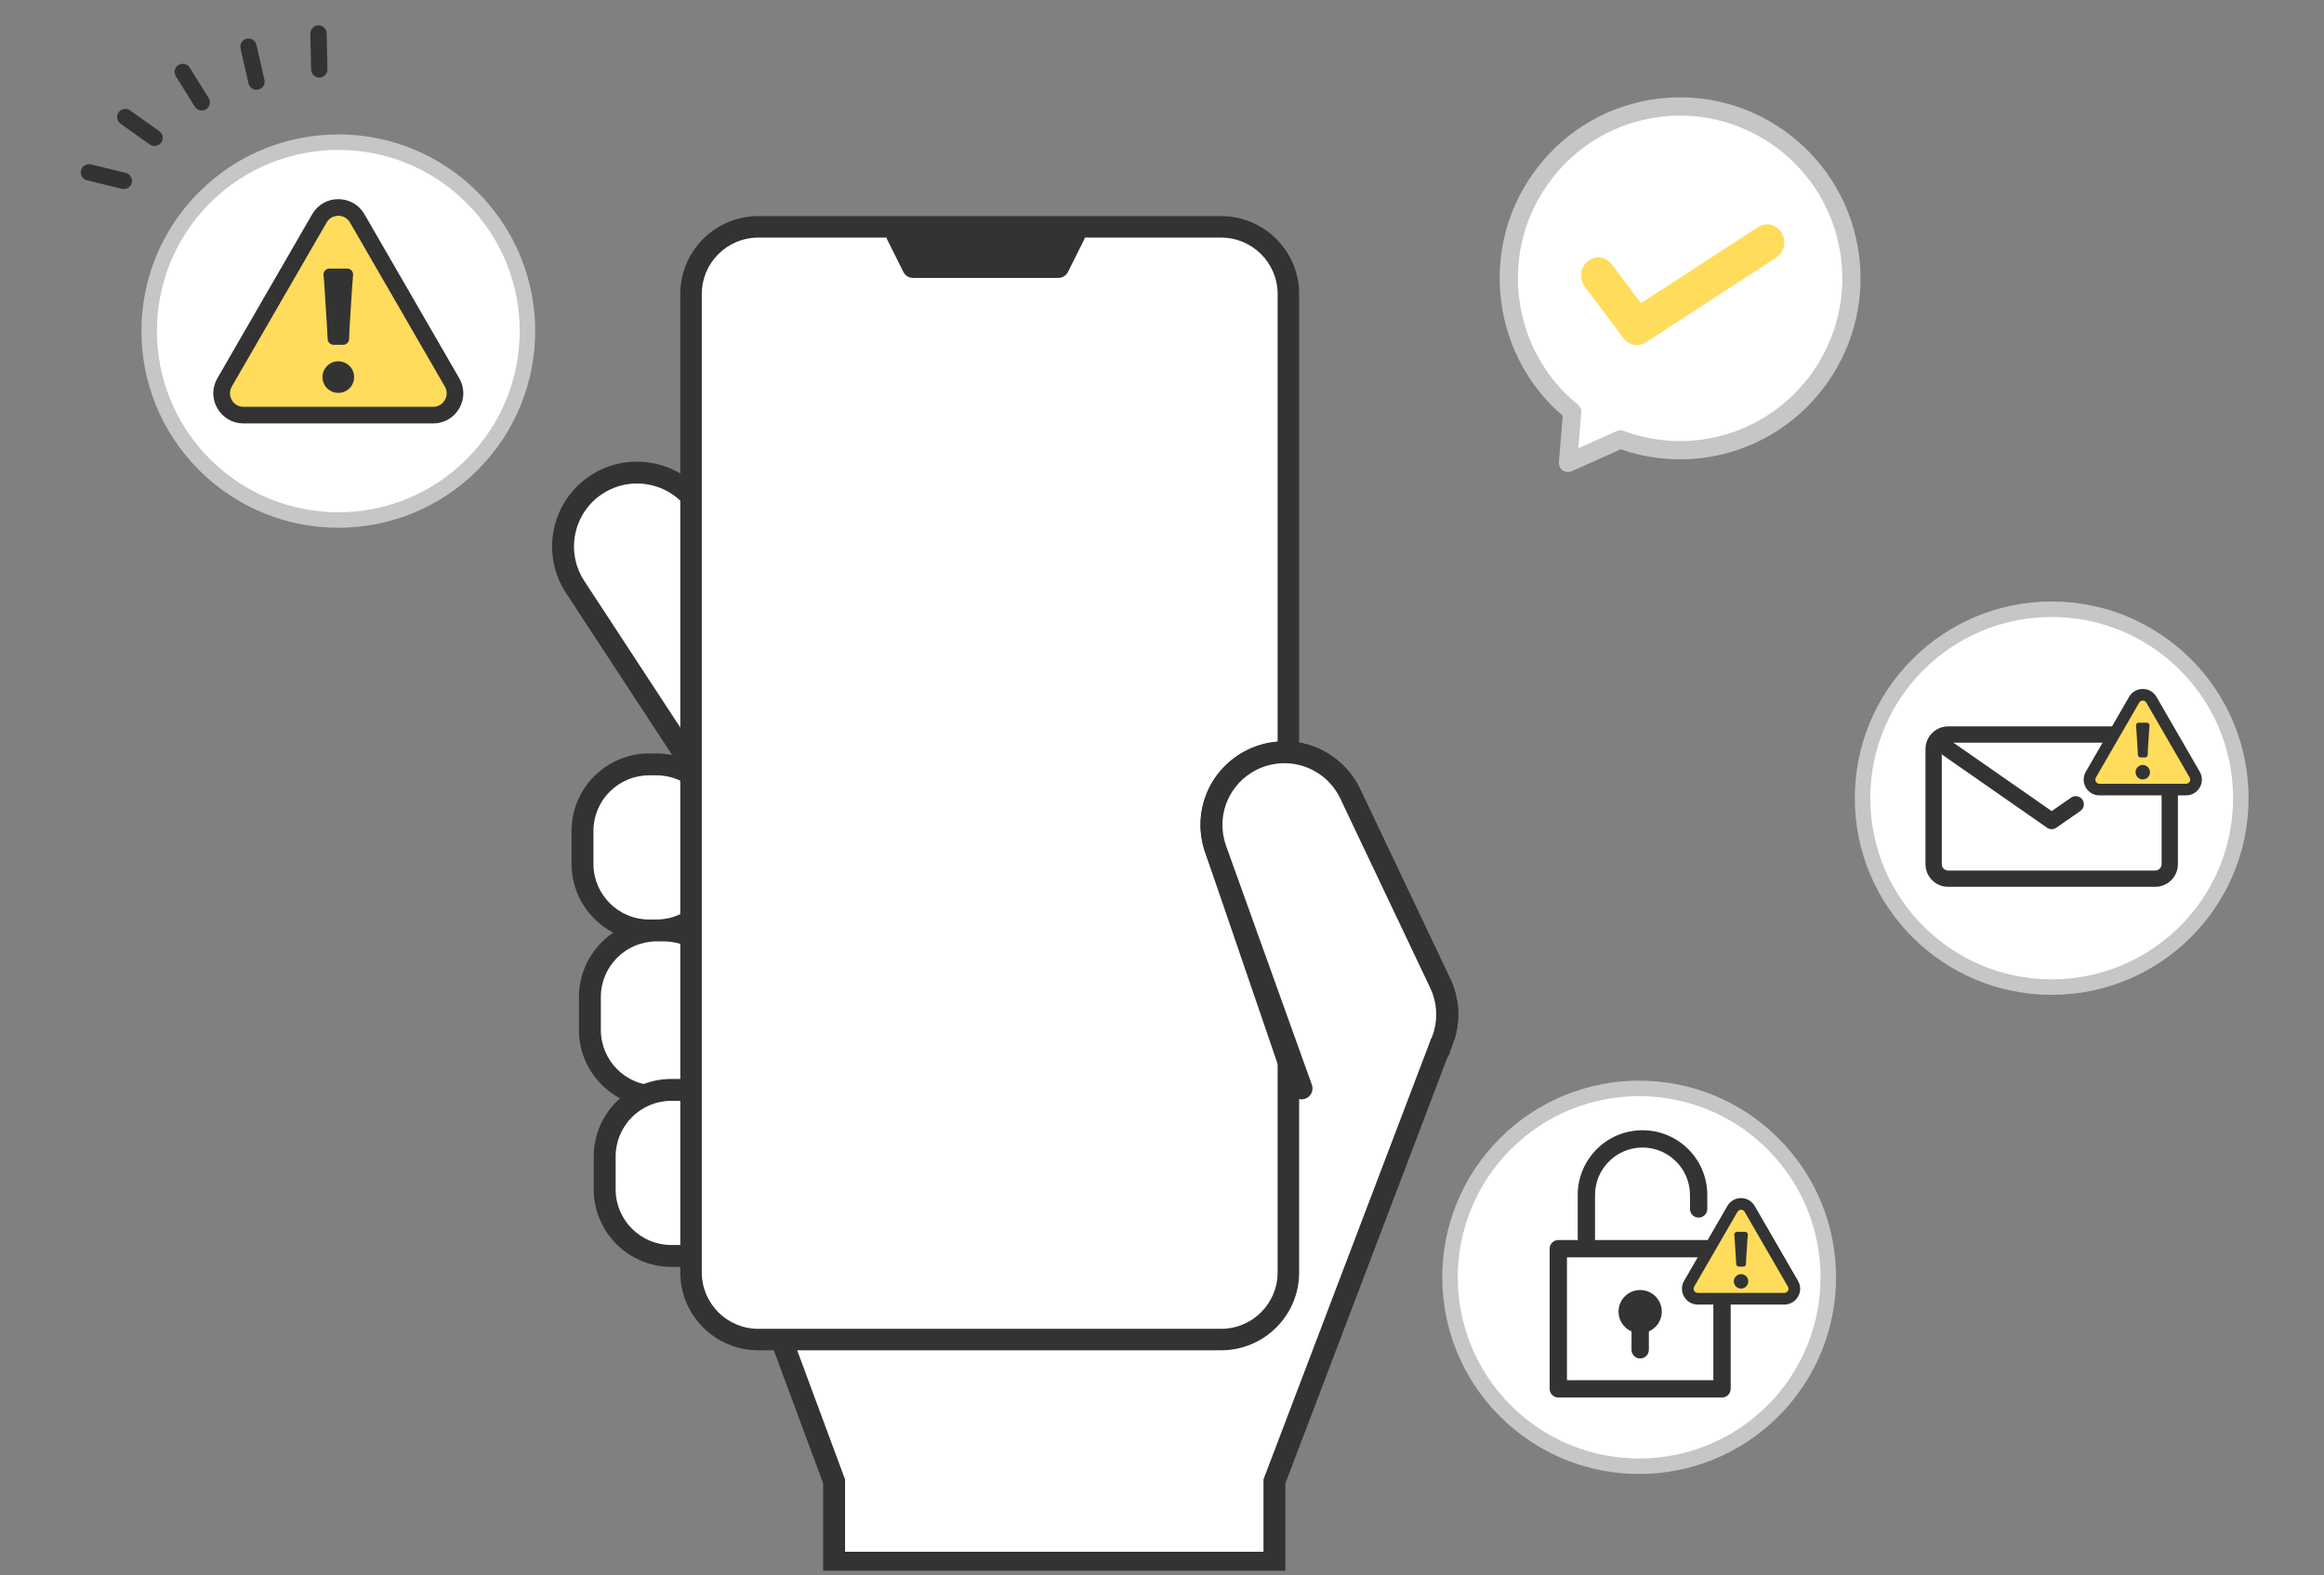 <svg width="450" height="305" viewBox="0 0 450 305" fill="none" xmlns="http://www.w3.org/2000/svg">
<rect x="0" y="0" width="450" height="305" fill="#808080" stroke="none"/>
<g clip-path="url(#clip0_361_21583)">
<path d="M39.612 38.235C53.914 23.952 77.102 23.952 91.404 38.235C105.706 52.519 105.706 75.677 91.404 89.96C77.102 104.243 53.914 104.243 39.612 89.96C25.31 75.677 25.31 52.519 39.612 38.235Z" fill="white" stroke="#C5C6C6" stroke-width="3"/>
<path d="M69.17 42.278L87.529 74.033C89.157 76.847 87.122 80.368 83.866 80.368H47.148C43.892 80.368 41.857 76.849 43.485 74.033L61.844 42.278C63.472 39.463 67.541 39.463 69.168 42.278H69.17Z" fill="#FFDC5B"/>
<path d="M83.867 81.975H47.149C45.038 81.975 43.147 80.885 42.092 79.059C41.036 77.234 41.036 75.053 42.092 73.227L60.451 41.472C61.506 39.647 63.397 38.557 65.508 38.557C67.619 38.557 69.51 39.647 70.566 41.472L88.925 73.227C89.98 75.053 89.98 77.234 88.925 79.06C87.869 80.887 85.978 81.975 83.867 81.975ZM65.508 41.775C64.562 41.775 63.714 42.264 63.241 43.081L44.882 74.836C44.409 75.654 44.409 76.631 44.882 77.45C45.355 78.269 46.203 78.758 47.149 78.758H83.867C84.813 78.758 85.661 78.269 86.134 77.45C86.607 76.631 86.607 75.654 86.134 74.836L67.775 43.081C67.302 42.262 66.454 41.775 65.508 41.775Z" fill="#333333"/>
<path d="M64.596 66.751C63.958 66.751 63.44 66.234 63.44 65.597C63.44 65.271 63.405 64.604 63.336 63.595L62.822 55.462C62.789 54.776 62.722 54.045 62.644 53.271C62.576 52.591 63.11 51.998 63.794 51.998H67.22C67.9 51.998 68.432 52.58 68.371 53.257C68.305 53.985 68.235 54.843 68.19 55.462L67.676 63.595C67.624 64.672 67.599 65.186 67.599 65.571V65.597C67.599 66.234 67.08 66.751 66.442 66.751H64.593H64.596Z" fill="#333333"/>
<path d="M68.57 73.005C68.57 74.694 67.199 76.064 65.508 76.064C63.817 76.064 62.446 74.694 62.446 73.005C62.446 71.317 63.817 69.947 65.508 69.947C67.199 69.947 68.57 71.317 68.57 73.005Z" fill="#333333"/>
<path d="M397.271 117.948C417.495 117.948 433.893 134.321 433.894 154.523C433.894 174.725 417.495 191.099 397.271 191.099C377.048 191.099 360.65 174.725 360.65 154.523C360.651 134.321 377.048 117.948 397.271 117.948Z" fill="white" stroke="#C5C6C6" stroke-width="3"/>
<path d="M377.229 142.207H417.314C418.87 142.207 420.133 143.468 420.133 145.022V167.297C420.133 168.85 418.87 170.112 417.314 170.112H377.229C375.674 170.112 374.411 168.85 374.411 167.297V145.022C374.411 143.468 375.674 142.207 377.229 142.207Z" fill="white"/>
<path d="M417.315 171.689H377.231C374.805 171.689 372.833 169.718 372.833 167.297V145.022C372.833 142.601 374.806 140.63 377.231 140.63H417.315C419.741 140.63 421.713 142.601 421.713 145.022V167.297C421.713 169.719 419.74 171.689 417.315 171.689ZM377.229 143.784C376.546 143.784 375.99 144.34 375.99 145.022V167.297C375.99 167.979 376.546 168.535 377.229 168.535H417.314C417.997 168.535 418.554 167.979 418.554 167.297V145.022C418.554 144.34 417.997 143.784 417.314 143.784H377.229Z" fill="#333333"/>
<path d="M397.273 160.527C396.957 160.527 396.641 160.433 396.371 160.243L376.328 146.291C375.613 145.793 375.438 144.811 375.935 144.096C376.434 143.382 377.419 143.207 378.133 143.705L397.273 157.028L401.022 154.418C401.736 153.921 402.721 154.095 403.22 154.81C403.718 155.525 403.543 156.507 402.826 157.005L398.174 160.243C397.903 160.433 397.587 160.527 397.272 160.527H397.273Z" fill="#333333"/>
<path d="M416.581 135.47L424.963 149.968C425.707 151.254 424.778 152.86 423.292 152.86H406.527C405.041 152.86 404.112 151.254 404.855 149.968L413.238 135.47C413.981 134.184 415.839 134.184 416.582 135.47H416.581Z" fill="#FFDC5B"/>
<path d="M423.29 153.988H406.527C405.421 153.988 404.431 153.416 403.878 152.46C403.325 151.504 403.325 150.362 403.878 149.406L412.261 134.907C412.814 133.951 413.803 133.38 414.909 133.38C416.015 133.38 417.005 133.951 417.558 134.907L425.94 149.406C426.493 150.362 426.493 151.504 425.94 152.46C425.387 153.416 424.398 153.988 423.292 153.988H423.29ZM414.908 135.632C414.769 135.632 414.422 135.671 414.212 136.034L405.83 150.532C405.621 150.894 405.76 151.213 405.83 151.334C405.899 151.455 406.107 151.735 406.525 151.735H423.289C423.708 151.735 423.916 151.455 423.985 151.334C424.055 151.213 424.194 150.894 423.985 150.532L415.603 136.034C415.394 135.672 415.047 135.632 414.907 135.632H414.908Z" fill="#333333"/>
<path d="M414.492 146.645C414.2 146.645 413.963 146.409 413.963 146.117C413.963 145.969 413.948 145.664 413.917 145.203L413.682 141.49C413.667 141.176 413.637 140.842 413.601 140.49C413.57 140.18 413.814 139.908 414.126 139.908H415.69C416.001 139.908 416.244 140.174 416.216 140.482C416.186 140.815 416.154 141.207 416.134 141.489L415.899 145.202C415.876 145.694 415.864 145.928 415.864 146.104V146.116C415.864 146.407 415.628 146.644 415.336 146.644H414.492V146.645Z" fill="#333333"/>
<path d="M416.306 149.5C416.306 150.271 415.68 150.896 414.908 150.896C414.136 150.896 413.51 150.271 413.51 149.5C413.51 148.729 414.136 148.103 414.908 148.103C415.68 148.103 416.306 148.729 416.306 149.5Z" fill="#333333"/>
<path d="M291.497 221.427C305.799 207.144 328.987 207.144 343.289 221.427C357.591 235.71 357.591 258.868 343.289 273.151C328.987 287.435 305.799 287.435 291.497 273.151C277.195 258.868 277.195 235.71 291.497 221.427Z" fill="white" stroke="#C5C6C6" stroke-width="3"/>
<path d="M334.81 243.267H303.262V268.881H334.81V243.267Z" fill="white"/>
<path d="M333.438 270.404H301.739C300.897 270.404 300.214 269.723 300.214 268.881V241.744C300.214 240.904 300.896 240.222 301.739 240.222H333.438C334.28 240.222 334.963 240.903 334.963 241.744V268.881C334.963 269.721 334.281 270.404 333.438 270.404ZM303.262 267.358H331.914V243.266H303.262V267.358Z" fill="#333333"/>
<path d="M333.438 270.556H301.739C300.813 270.556 300.062 269.804 300.062 268.881V241.744C300.062 240.82 300.815 240.07 301.739 240.07H333.438C334.364 240.07 335.115 240.822 335.115 241.744V268.881C335.115 269.805 334.363 270.556 333.438 270.556ZM301.737 240.374C300.981 240.374 300.366 240.989 300.366 241.743V268.88C300.366 269.635 300.982 270.249 301.737 270.249H333.437C334.194 270.249 334.808 269.634 334.808 268.88V241.743C334.808 240.988 334.192 240.374 333.437 240.374H301.737ZM332.066 267.51H303.109V243.114H332.066V267.51ZM303.414 267.206H331.76V243.419H303.414V267.206Z" fill="#333333"/>
<path d="M307.172 242.362C306.331 242.362 305.647 241.681 305.647 240.84V231.342C305.647 224.518 311.206 218.965 318.041 218.965C324.875 218.965 330.434 224.516 330.434 231.342V234.055C330.434 234.896 329.752 235.578 328.909 235.578C328.066 235.578 327.385 234.897 327.385 234.055V231.342C327.385 226.196 323.192 222.01 318.041 222.01C312.889 222.01 308.697 226.197 308.697 231.342V240.84C308.697 241.68 308.015 242.362 307.172 242.362Z" fill="#333333"/>
<path d="M307.172 242.514C306.247 242.514 305.496 241.763 305.496 240.84V231.342C305.496 224.434 311.124 218.813 318.041 218.813C324.958 218.813 330.586 224.434 330.586 231.342V234.055C330.586 234.979 329.834 235.73 328.909 235.73C327.985 235.73 327.233 234.978 327.233 234.055V231.342C327.233 226.28 323.11 222.162 318.041 222.162C312.972 222.162 308.849 226.28 308.849 231.342V240.84C308.849 241.764 308.096 242.514 307.172 242.514ZM318.041 219.118C311.291 219.118 305.801 224.601 305.801 231.342V240.84C305.801 241.595 306.417 242.209 307.172 242.209C307.928 242.209 308.544 241.594 308.544 240.84V231.342C308.544 226.112 312.803 221.858 318.04 221.858C323.276 221.858 327.537 226.112 327.537 231.342V234.055C327.537 234.811 328.153 235.425 328.908 235.425C329.663 235.425 330.28 234.809 330.28 234.055V231.342C330.28 224.601 324.788 219.118 318.038 219.118H318.041Z" fill="#333333"/>
<path d="M338.795 234.043L347.177 248.542C347.921 249.828 346.992 251.434 345.506 251.434H328.741C327.255 251.434 326.326 249.828 327.069 248.542L335.452 234.043C336.195 232.758 338.052 232.758 338.796 234.043H338.795Z" fill="#FFDC5B"/>
<path d="M345.504 252.56H328.739C327.634 252.56 326.644 251.989 326.091 251.033C325.538 250.076 325.538 248.935 326.091 247.978L334.473 233.48C335.026 232.524 336.016 231.952 337.122 231.952C338.228 231.952 339.218 232.524 339.77 233.48L348.153 247.978C348.706 248.935 348.706 250.076 348.153 251.033C347.6 251.989 346.61 252.56 345.504 252.56ZM337.123 234.205C336.984 234.205 336.637 234.243 336.427 234.606L328.045 249.104C327.836 249.466 327.975 249.785 328.045 249.906C328.114 250.027 328.322 250.307 328.741 250.307H345.506C345.924 250.307 346.132 250.026 346.202 249.905C346.271 249.784 346.41 249.465 346.202 249.103L337.819 234.605C337.61 234.243 337.264 234.203 337.124 234.203L337.123 234.205Z" fill="#333333"/>
<path d="M336.706 245.217C336.414 245.217 336.177 244.982 336.177 244.69C336.177 244.541 336.162 244.237 336.131 243.776L335.896 240.062C335.881 239.75 335.851 239.416 335.815 239.062C335.784 238.752 336.028 238.48 336.34 238.48H337.904C338.215 238.48 338.459 238.747 338.43 239.055C338.401 239.388 338.368 239.779 338.348 240.061L338.113 243.774C338.09 244.266 338.078 244.5 338.078 244.677V244.688C338.078 244.979 337.842 245.216 337.55 245.216H336.706V245.217Z" fill="#333333"/>
<path d="M338.52 248.072C338.52 248.843 337.894 249.469 337.122 249.469C336.35 249.469 335.724 248.843 335.724 248.072C335.724 247.301 336.35 246.676 337.122 246.676C337.894 246.676 338.52 247.301 338.52 248.072Z" fill="#333333"/>
<path d="M321.504 254.834C322.013 252.667 320.668 250.498 318.498 249.989C316.329 249.48 314.157 250.824 313.647 252.991C313.137 255.158 314.483 257.327 316.652 257.836C318.822 258.345 320.994 257.001 321.504 254.834Z" fill="#333333"/>
<path d="M317.587 258.11C315.278 258.11 313.4 256.234 313.4 253.927C313.4 251.62 315.279 249.745 317.587 249.745C319.896 249.745 321.776 251.622 321.776 253.927C321.776 256.232 319.897 258.11 317.587 258.11ZM317.587 250.05C315.447 250.05 313.704 251.789 313.704 253.928C313.704 256.068 315.445 257.806 317.587 257.806C319.729 257.806 321.47 256.066 321.47 253.928C321.47 251.79 319.728 250.05 317.587 250.05Z" fill="#333333"/>
<path d="M317.592 262.847C316.751 262.847 316.068 262.166 316.068 261.324V254.55C316.068 253.71 316.749 253.027 317.592 253.027C318.435 253.027 319.117 253.708 319.117 254.55V261.324C319.117 262.165 318.435 262.847 317.592 262.847Z" fill="#333333"/>
<path d="M317.593 263C316.667 263 315.916 262.249 315.916 261.326V254.552C315.916 253.627 316.668 252.877 317.593 252.877C318.517 252.877 319.269 253.629 319.269 254.552V261.326C319.269 262.25 318.517 263 317.593 263ZM317.593 253.181C316.836 253.181 316.221 253.796 316.221 254.55V261.324C316.221 262.08 316.837 262.694 317.593 262.694C318.348 262.694 318.964 262.079 318.964 261.324V254.55C318.964 253.795 318.348 253.181 317.593 253.181Z" fill="#333333"/>
<path d="M250.354 208.09L235.349 164.289C233.227 158.093 235.66 151.253 241.22 147.783C248.374 143.318 257.826 146.08 261.441 153.692L278.862 190.369C280.344 193.487 280.627 197.042 279.657 200.356L246.771 286.801V302.542H161.509V286.801L147.18 248.161L250.354 208.09Z" fill="white"/>
<path d="M248.892 304.661H159.389V287.18L144.467 246.942L247.688 206.853L233.343 164.974C230.887 157.808 233.665 150 240.096 145.986C244.019 143.538 248.816 142.877 253.252 144.175C257.692 145.472 261.374 148.609 263.358 152.783L280.779 189.46C282.485 193.051 282.81 197.131 281.694 200.948L281.641 201.106L248.892 287.188V304.66V304.661ZM163.631 300.425H244.651V286.412L244.789 286.049L277.644 199.685C278.442 196.888 278.195 193.905 276.946 191.276L259.525 154.599C258.061 151.517 255.34 149.199 252.061 148.241C248.784 147.283 245.241 147.771 242.344 149.578C237.593 152.544 235.543 158.31 237.356 163.604L253.019 209.328L149.893 249.38L163.631 286.421V300.425Z" fill="#333333"/>
<path d="M160.226 162.079C153.631 166.388 144.704 164.526 140.389 157.938L111.362 113.629C107.047 107.042 108.911 98.128 115.508 93.818C122.102 89.509 131.029 91.372 135.344 97.959L164.372 142.269C168.687 148.855 166.822 157.77 160.226 162.079Z" fill="white"/>
<path d="M152.44 166.523C151.304 166.523 150.159 166.406 149.019 166.168C144.707 165.268 141.012 162.757 138.615 159.099L109.587 114.79C104.621 107.21 106.755 97.007 114.346 92.047C118.009 89.653 122.403 88.831 126.715 89.731C131.027 90.63 134.722 93.141 137.12 96.801L166.148 141.11C168.545 144.77 169.368 149.156 168.467 153.463C167.567 157.77 165.052 161.46 161.389 163.853C158.694 165.615 155.604 166.525 152.441 166.525L152.44 166.523ZM123.333 93.605C121.04 93.605 118.724 94.247 116.667 95.591C111.034 99.272 109.45 106.844 113.135 112.47L142.163 156.78C143.94 159.492 146.683 161.354 149.885 162.022C153.088 162.69 156.349 162.081 159.064 160.308C161.78 158.533 163.645 155.794 164.314 152.595C164.983 149.397 164.373 146.142 162.596 143.428L133.568 99.119C131.227 95.547 127.317 93.605 123.332 93.605H123.333Z" fill="#333333"/>
<path d="M127.111 147.985H125.694C118.567 147.985 112.789 153.755 112.789 160.873V167.248C112.789 174.366 118.567 180.136 125.694 180.136H127.111C134.238 180.136 140.016 174.366 140.016 167.248V160.873C140.016 153.755 134.238 147.985 127.111 147.985Z" fill="white"/>
<path d="M127.111 182.253H125.694C117.408 182.253 110.669 175.522 110.669 167.247V160.872C110.669 152.597 117.41 145.866 125.694 145.866H127.111C135.395 145.866 142.136 152.598 142.136 160.872V167.247C142.136 175.522 135.395 182.253 127.111 182.253ZM125.694 150.102C119.748 150.102 114.909 154.934 114.909 160.873V167.248C114.909 173.187 119.748 178.019 125.694 178.019H127.111C133.057 178.019 137.895 173.187 137.895 167.248V160.873C137.895 154.934 133.057 150.102 127.111 150.102H125.694Z" fill="#333333"/>
<path d="M128.544 180.136H127.128C120 180.136 114.223 185.906 114.223 193.024V199.399C114.223 206.517 120 212.288 127.128 212.288H128.544C135.671 212.288 141.449 206.517 141.449 199.399V193.024C141.449 185.906 135.671 180.136 128.544 180.136Z" fill="white"/>
<path d="M128.544 214.405H127.128C118.842 214.405 112.103 207.673 112.103 199.399V193.024C112.103 184.749 118.843 178.019 127.128 178.019H128.544C136.83 178.019 143.569 184.75 143.569 193.024V199.399C143.569 207.674 136.828 214.405 128.544 214.405ZM127.128 182.253C121.181 182.253 116.343 187.085 116.343 193.024V199.399C116.343 205.338 121.181 210.17 127.128 210.17H128.544C134.491 210.17 139.329 205.338 139.329 199.399V193.024C139.329 187.085 134.491 182.253 128.544 182.253H127.128Z" fill="#333333"/>
<path d="M131.41 211.002H129.994C122.867 211.002 117.089 216.772 117.089 223.89V230.265C117.089 237.383 122.867 243.153 129.994 243.153H131.41C138.537 243.153 144.315 237.383 144.315 230.265V223.89C144.315 216.772 138.537 211.002 131.41 211.002Z" fill="white"/>
<path d="M131.41 245.27H129.994C121.709 245.27 114.969 238.539 114.969 230.265V223.89C114.969 215.616 121.709 208.884 129.994 208.884H131.41C139.696 208.884 146.435 215.616 146.435 223.89V230.265C146.435 238.54 139.695 245.27 131.41 245.27ZM129.992 213.119C124.046 213.119 119.208 217.951 119.208 223.89V230.265C119.208 236.204 124.046 241.036 129.992 241.036H131.409C137.355 241.036 142.194 236.204 142.194 230.265V223.89C142.194 217.951 137.355 213.119 131.409 213.119H129.992Z" fill="#333333"/>
<path d="M236.468 43.921H146.813C139.631 43.921 133.809 49.736 133.809 56.909V246.349C133.809 253.521 139.631 259.336 146.813 259.336H236.468C243.65 259.336 249.472 253.521 249.472 246.349V56.909C249.472 49.736 243.65 43.921 236.468 43.921Z" fill="white"/>
<path d="M236.467 41.843H146.813C138.494 41.843 131.726 48.602 131.726 56.91V246.349C131.726 254.657 138.494 261.416 146.813 261.416H236.467C244.786 261.416 251.554 254.657 251.554 246.349V56.91C251.554 48.602 244.786 41.843 236.467 41.843ZM247.389 246.349C247.389 252.364 242.489 257.257 236.467 257.257H146.813C140.79 257.257 135.89 252.364 135.89 246.349V56.91C135.89 50.895 140.79 46.002 146.813 46.002H171.654C171.69 46.142 171.737 46.281 171.803 46.413L174.928 52.657C175.282 53.361 176.002 53.807 176.791 53.807H204.926C205.714 53.807 206.435 53.361 206.788 52.657L209.913 46.413C209.979 46.281 210.027 46.142 210.063 46.002H236.465C242.488 46.002 247.388 50.895 247.388 56.91V246.349H247.389Z" fill="#333333"/>
<path d="M250.354 210.209C249.472 210.209 248.649 209.655 248.347 208.776L233.343 164.974C230.887 157.808 233.665 150 240.096 145.986C244.019 143.538 248.816 142.877 253.252 144.175C257.692 145.472 261.374 148.609 263.358 152.783L280.779 189.46C282.485 193.051 282.81 197.131 281.694 200.948C281.365 202.07 280.188 202.716 279.063 202.387C277.939 202.058 277.294 200.883 277.622 199.76C278.447 196.941 278.206 193.926 276.947 191.274L259.526 154.597C258.062 151.514 255.341 149.196 252.063 148.238C248.785 147.281 245.242 147.769 242.345 149.576C237.594 152.541 235.544 158.308 237.357 163.6L252.362 207.403C252.741 208.51 252.15 209.713 251.042 210.091C250.815 210.169 250.583 210.206 250.355 210.206L250.354 210.209Z" fill="#333333"/>
<path d="M278.863 190.367L261.443 153.691C257.827 146.079 248.375 143.316 241.221 147.781C235.661 151.253 233.228 158.091 235.35 164.288L250.355 208.089L279.659 200.353C280.628 197.039 280.344 193.485 278.863 190.366V190.367Z" fill="white"/>
<path d="M252.025 212.832C251.155 212.832 250.339 212.294 250.029 211.429L233.353 165.003C230.887 157.808 233.665 150 240.095 145.986C244.018 143.538 248.815 142.879 253.251 144.175C257.691 145.472 261.373 148.609 263.356 152.783L280.777 189.46C282.484 193.051 282.809 197.131 281.692 200.948C281.683 200.979 281.673 201.009 281.663 201.04L280.619 204.084C280.24 205.19 279.035 205.782 277.925 205.402C276.817 205.024 276.227 203.819 276.605 202.714L277.633 199.717C278.442 196.91 278.197 193.915 276.944 191.275L259.524 154.598C258.059 151.515 255.339 149.197 252.06 148.24C248.783 147.282 245.24 147.77 242.342 149.577C237.592 152.542 235.541 158.309 237.355 163.603L254.02 209.999C254.416 211.099 253.842 212.312 252.74 212.707C252.503 212.792 252.262 212.832 252.024 212.832H252.025Z" fill="#333333"/>
<path d="M63.26 6.461C63.242 5.603 62.528 4.912 61.658 4.912H61.645C60.773 4.93 60.077 5.654 60.094 6.526L60.235 13.461C60.253 14.316 60.964 15.011 61.818 15.011C61.821 15.011 61.848 15.011 61.85 15.011C62.273 15.002 62.667 14.829 62.96 14.524C63.252 14.219 63.41 13.819 63.401 13.397L63.259 6.462L63.26 6.461Z" fill="#333333"/>
<path d="M49.663 8.686C49.471 7.846 48.622 7.31 47.767 7.495C46.917 7.69 46.382 8.538 46.575 9.389L48.118 16.153C48.284 16.881 48.943 17.383 49.666 17.383C49.77 17.383 49.876 17.373 49.981 17.351C49.984 17.351 50.01 17.345 50.014 17.345C50.866 17.15 51.399 16.302 51.206 15.451L49.664 8.687L49.663 8.686Z" fill="#333333"/>
<path d="M36.74 13.094C36.284 12.363 35.309 12.134 34.558 12.587C33.817 13.048 33.589 14.025 34.051 14.765L37.72 20.655C38.018 21.134 38.54 21.399 39.071 21.399C39.345 21.399 39.622 21.328 39.872 21.179C39.875 21.178 39.898 21.163 39.901 21.162C40.642 20.701 40.87 19.724 40.408 18.984L36.739 13.094H36.74Z" fill="#333333"/>
<path d="M30.84 25.392L25.178 21.373C24.475 20.874 23.486 21.038 22.971 21.746C22.464 22.457 22.632 23.447 23.344 23.953L29.006 27.971C29.282 28.167 29.602 28.261 29.919 28.261C30.406 28.261 30.887 28.039 31.195 27.625C31.196 27.622 31.211 27.602 31.214 27.598C31.72 26.887 31.553 25.897 30.841 25.393L30.84 25.392Z" fill="#333333"/>
<path d="M24.351 33.474L17.603 31.831C16.764 31.628 15.907 32.147 15.689 32.993C15.483 33.84 16.005 34.698 16.853 34.905L23.601 36.547C23.725 36.577 23.848 36.592 23.971 36.592C24.672 36.592 25.319 36.12 25.506 35.417C25.506 35.415 25.513 35.389 25.515 35.385C25.721 34.538 25.199 33.681 24.351 33.474Z" fill="#333333"/>
</g>
<path d="M358.225 49.666C355.902 31.439 339.288 18.553 321.118 20.884C302.947 23.214 290.101 39.878 292.423 58.104C293.55 66.943 298.038 74.526 304.434 79.726L303.605 89.612L313.771 85.076C318.644 86.896 324.015 87.593 329.531 86.886C347.703 84.556 360.549 67.892 358.226 49.666H358.225Z" fill="white"/>
<path d="M359.976 49.442C357.533 30.278 340.004 16.679 320.895 19.127C311.64 20.315 303.397 25.045 297.689 32.449C291.981 39.853 289.489 49.043 290.672 58.328C291.778 66.999 296 74.836 302.597 80.497L301.845 89.465C301.792 90.088 302.071 90.694 302.581 91.056C302.885 91.273 303.242 91.383 303.604 91.383C303.846 91.383 304.091 91.334 304.321 91.231L313.838 86.984C318.91 88.757 324.397 89.33 329.753 88.645C348.859 86.194 362.417 68.61 359.976 49.444V49.442ZM329.306 85.132C324.272 85.778 319.112 85.185 314.386 83.419C313.953 83.257 313.475 83.271 313.052 83.46L305.612 86.781L306.19 79.877C306.24 79.294 305.997 78.723 305.543 78.353C299.239 73.228 295.202 65.958 294.173 57.881C293.109 49.535 295.35 41.273 300.48 34.617C305.612 27.962 313.02 23.707 321.34 22.642C322.687 22.469 324.021 22.385 325.346 22.385C340.903 22.385 354.451 34.015 356.474 49.894C358.67 67.123 346.482 82.932 329.304 85.135L329.306 85.132Z" fill="#C5C6C6"/>
<path d="M316.967 66.791C315.977 66.791 315.001 66.328 314.35 65.461L306.858 55.48C305.724 53.968 305.974 51.779 307.419 50.592C308.863 49.404 310.955 49.666 312.089 51.179L317.74 58.707L340.41 43.957C341.969 42.943 344.02 43.442 344.99 45.076C345.959 46.708 345.482 48.856 343.921 49.87L318.721 66.268C318.176 66.622 317.568 66.793 316.967 66.793V66.791Z" fill="#FFDC5B"/>
<defs>
<clipPath id="clip0_361_21583">
<rect width="450" height="303.689" fill="white" transform="translate(0 0.4)"/>
</clipPath>
</defs>
</svg>
